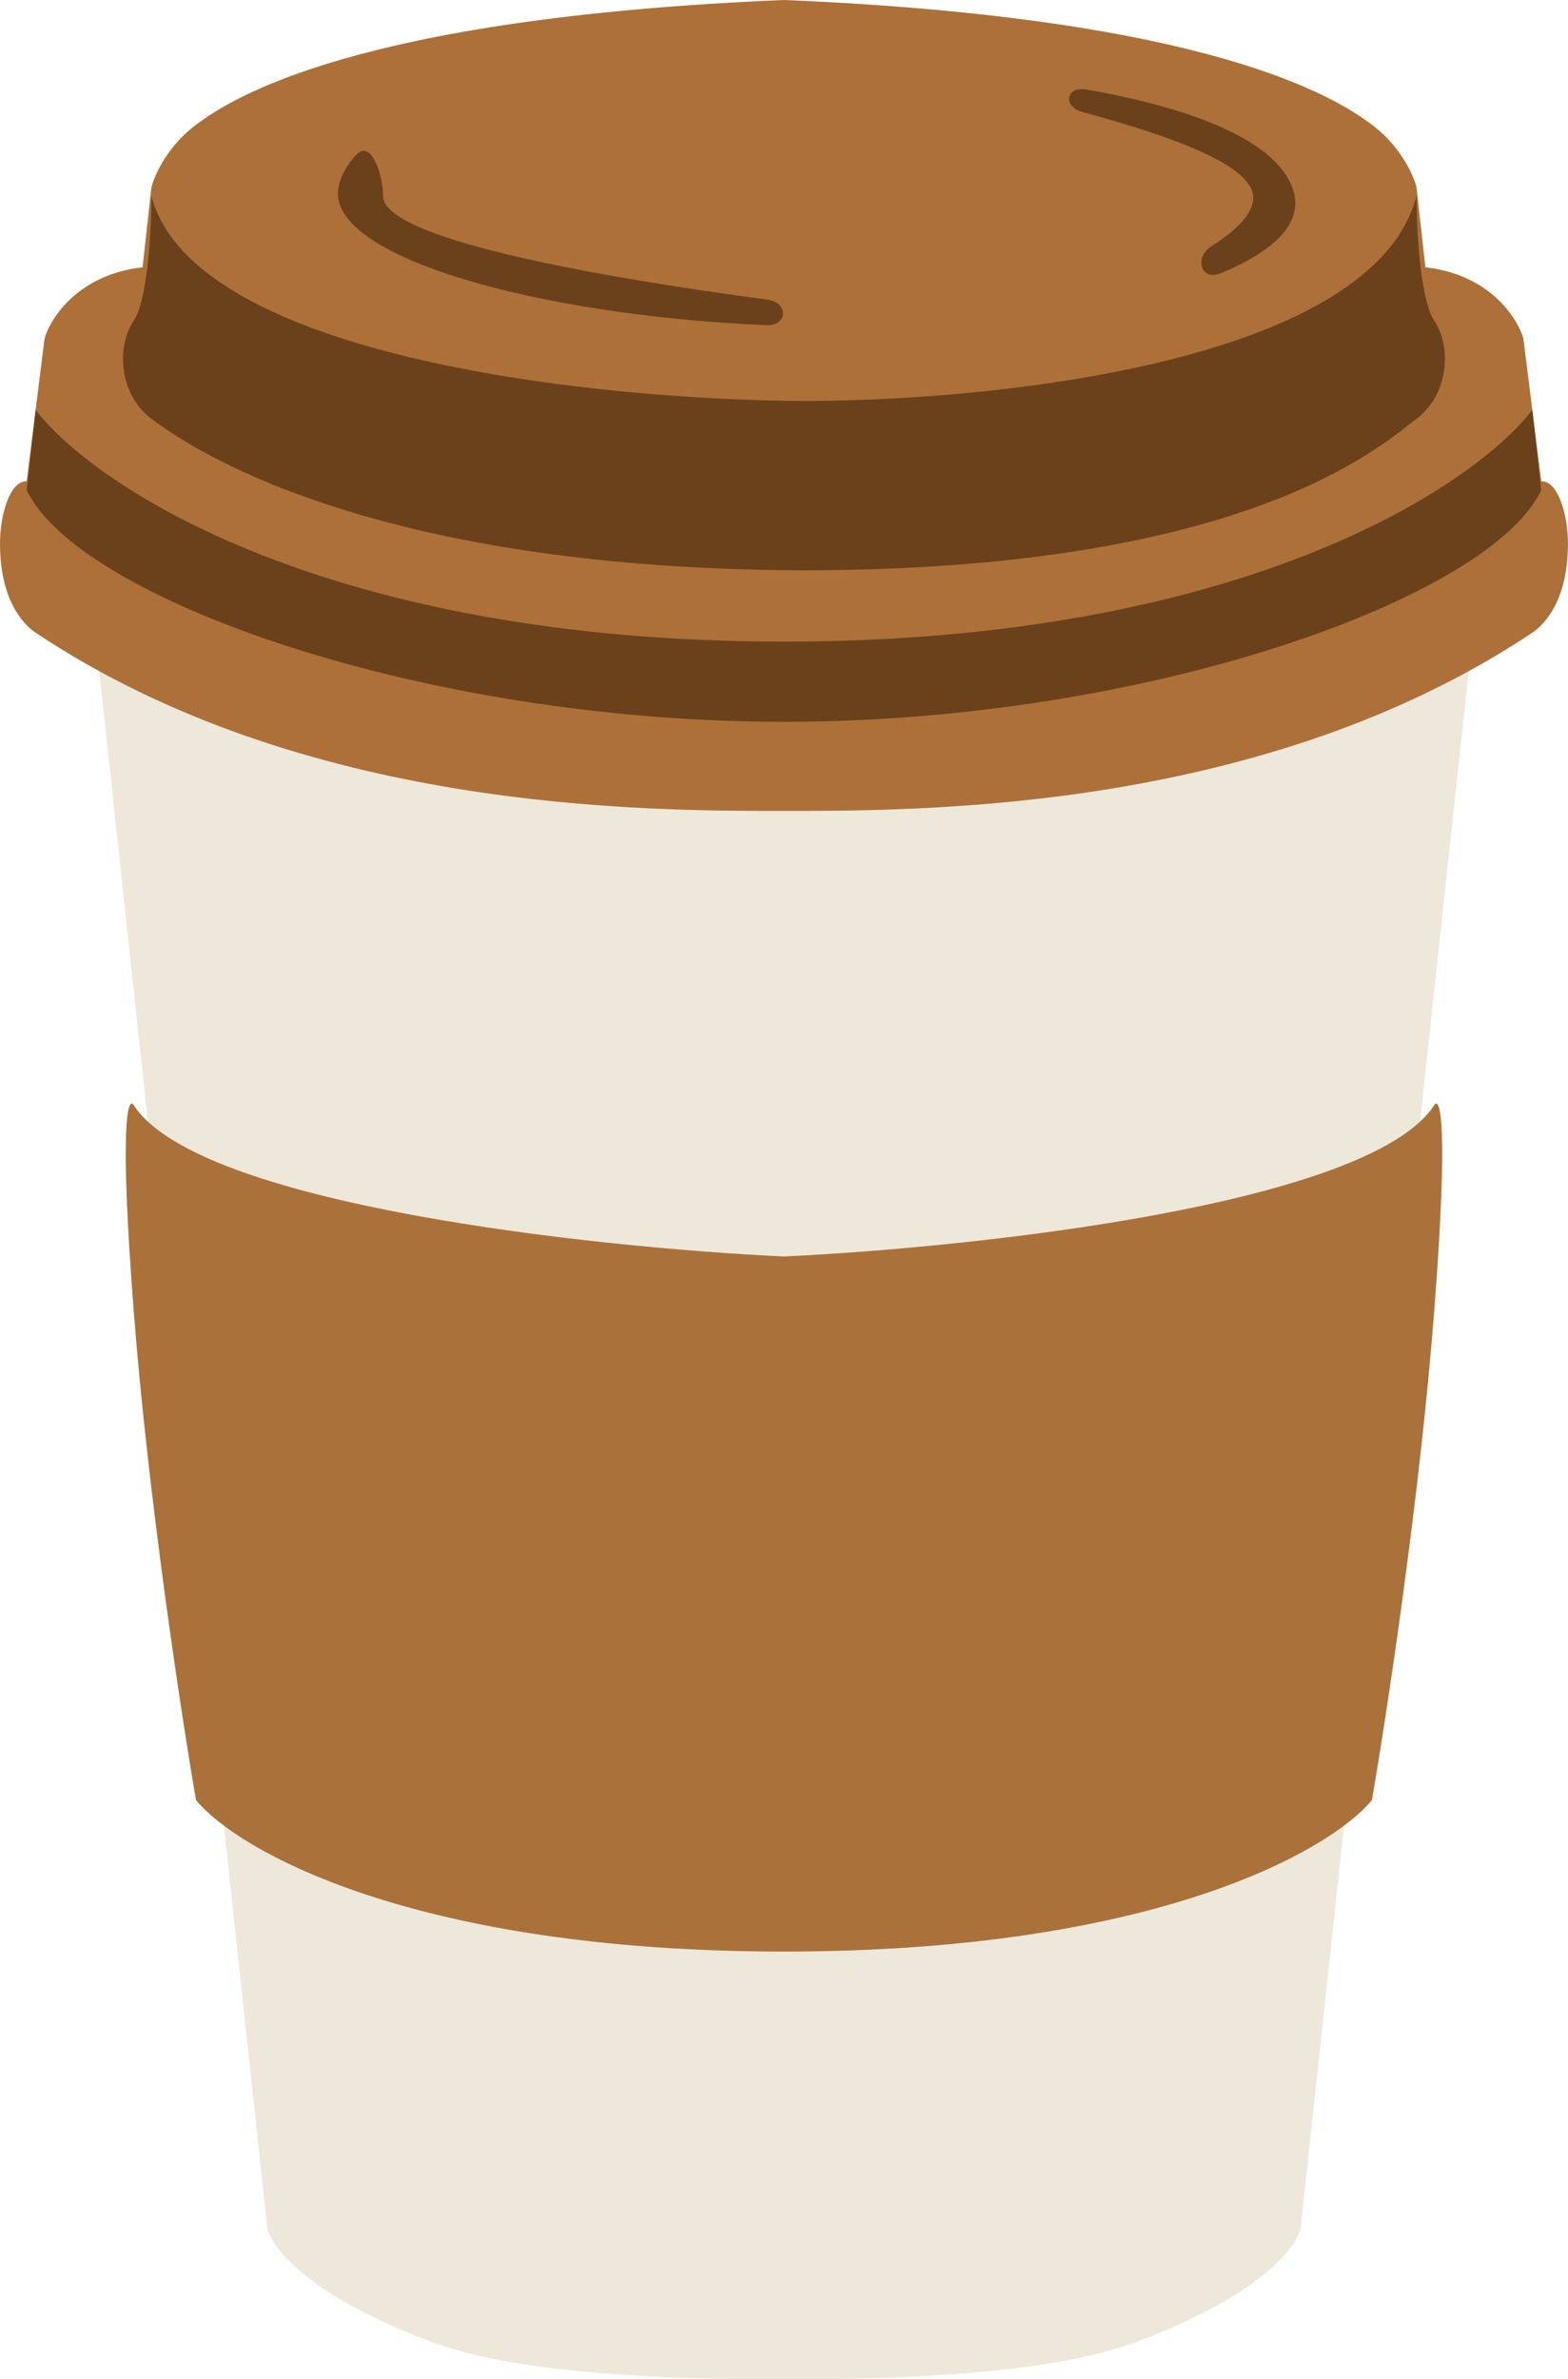 <?xml version="1.0" encoding="UTF-8"?><svg xmlns="http://www.w3.org/2000/svg" xmlns:xlink="http://www.w3.org/1999/xlink" fill="none" height="500.0" preserveAspectRatio="xMidYMid meet" style="fill: none;" version="1.0" viewBox="0.0 0.0 329.6 500.0" width="329.6" zoomAndPan="magnify"><g id="change1_1"><path clip-rule="evenodd" d="M164.794 499.999C177.903 499.999 217.228 499.999 237.828 492.509C265.019 482.621 272.784 471.909 273.408 468.164L308.989 138.576H164.794V138.577H20.599L56.18 468.164C56.804 471.91 64.569 482.621 91.76 492.509C112.359 500 151.685 500 164.794 500V499.999Z" fill="#EEE8DA" fill-rule="evenodd"/></g><g id="change2_1"><path clip-rule="evenodd" d="M41.199 378.277C49.938 388.889 86.891 410.112 164.794 410.112C242.697 410.112 279.65 388.889 288.389 378.277C291.511 360.174 298.502 314.232 301.498 275.281C304.494 236.329 302.746 230.337 301.498 232.209C288.015 253.183 204.744 262.172 164.794 264.045C124.844 262.172 41.573 253.183 28.09 232.209C26.841 230.337 25.094 236.329 28.09 275.281C31.086 314.232 38.077 360.174 41.199 378.277Z" fill="#AA713A" fill-rule="evenodd"/></g><g id="change3_1"><path clip-rule="evenodd" d="M164.794 170.412C194.756 170.412 265.917 170.412 322.097 132.959C323.97 131.71 329.588 126.969 329.588 114.232C329.588 108.614 327.715 101.124 323.97 101.124L320.225 71.161C318.976 66.791 313.108 57.678 299.625 56.18L297.753 39.326C297.128 36.829 294.382 30.712 288.389 26.217C280.899 20.599 254.682 3.745 164.794 0V0C74.906 3.745 48.689 20.599 41.199 26.217C35.206 30.712 32.459 36.829 31.835 39.326L29.962 56.18C16.479 57.678 10.612 66.792 9.363 71.161L5.618 101.124C1.873 101.124 0 108.614 0 114.232C0 126.969 5.618 131.71 7.491 132.959C63.67 170.412 134.831 170.412 164.794 170.412Z" fill="#AD7039" fill-rule="evenodd"/></g><g id="change4_1"><path clip-rule="evenodd" d="M297.753 41.199C297.753 48.065 298.502 62.921 301.498 67.416C305.243 73.034 304.453 82.99 297.753 88.015C297.344 88.322 296.873 88.69 296.334 89.112C287.065 96.366 257.482 119.519 170.412 119.847V119.85C170.09 119.85 169.768 119.85 169.447 119.849C169.145 119.85 168.843 119.85 168.539 119.85V119.847C76.279 119.5 39.276 93.595 31.835 88.015C25.135 82.99 24.345 73.034 28.09 67.416C31.086 62.921 31.835 48.065 31.835 41.199C40.757 75.399 126.672 84.14 169.457 84.268C212.097 84.145 288.828 75.409 297.753 41.199Z" fill="#6B411B" fill-rule="evenodd"/></g><g id="change4_2"><path d="M7.491 86.142C19.975 102.372 68.914 134.832 164.794 134.832C260.674 134.832 309.613 102.372 322.097 86.142L323.97 102.996C313.483 125.468 241.573 151.686 164.794 151.686C88.015 151.686 16.105 125.468 5.618 102.996L7.491 86.142Z" fill="#6B411B"/></g><g id="change4_3"><path d="M71.161 39.326C71.665 36.804 72.99 34.531 74.918 32.487C77.993 29.229 80.524 36.718 80.524 41.198C80.524 49.923 122.869 57.854 161.318 62.968C165.819 63.567 165.636 68.521 161.099 68.332C113.467 66.342 68.23 53.98 71.161 39.326Z" fill="#6B411B"/></g><g id="change4_4"><path d="M270.926 37.788C265.571 27.969 247.097 22.095 228.418 18.818C224.005 18.044 223.297 22.401 227.622 23.571C246.198 28.595 263.435 34.725 263.435 41.533C263.435 44.934 259.893 48.418 254.694 51.715C250.898 54.122 252.45 59.156 256.601 57.432C267.864 52.754 275.536 46.24 270.926 37.788Z" fill="#6B411B"/></g></svg>